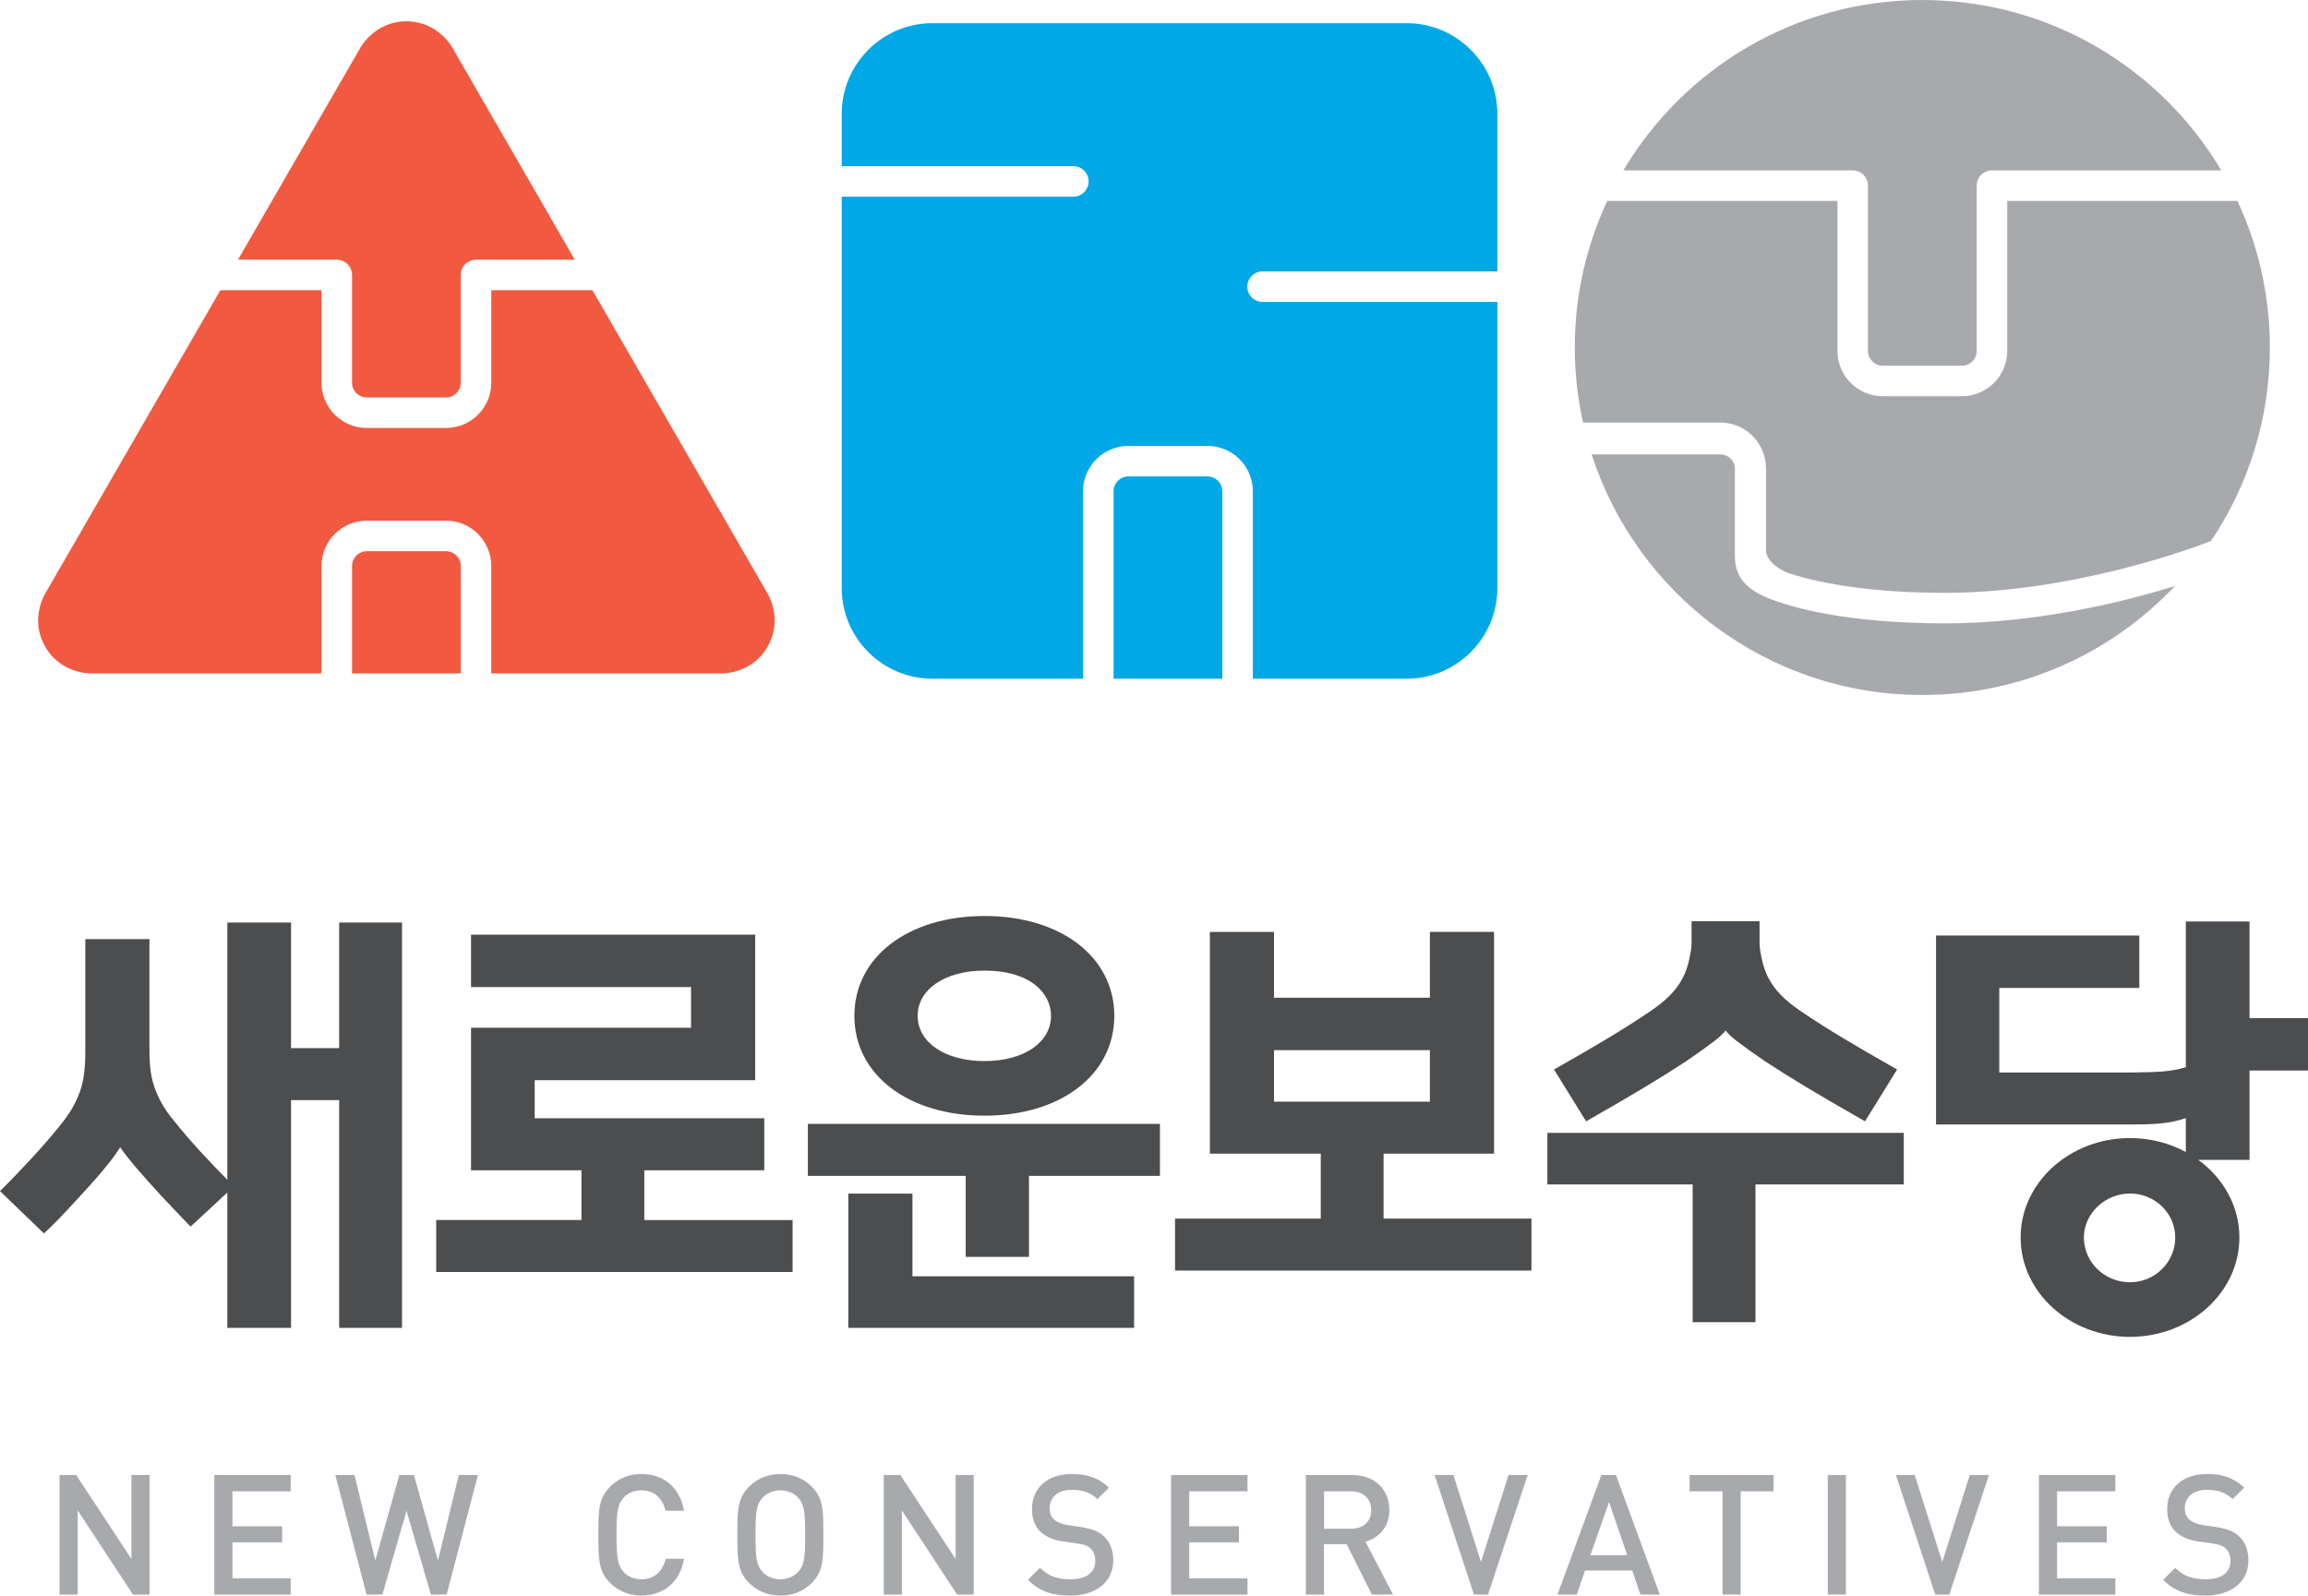 <?xml version="1.0" encoding="UTF-8" standalone="no"?>
<!-- Created with Inkscape (http://www.inkscape.org/) -->

<svg
   width="264.583mm"
   height="182.936mm"
   viewBox="0 0 264.583 182.936"
   version="1.1"
   id="svg5"
   xmlns="http://www.w3.org/2000/svg"
   xmlns:svg="http://www.w3.org/2000/svg">
  <defs
     id="defs2" />
  <g
     id="layer1"
     transform="translate(-35.11,-169.102)">
    <path
       d="m 125.972,308.982 h -17.001 v -5.707 h 13.754 v -5.961 H 96.409 v -4.367 H 121.683 V 276.26 H 89.107 v 6.011 h 25.224 v 4.663 H 89.107 v 16.34 h 12.66 v 5.707 H 85.116 v 5.962 h 40.856 z"
       style="fill:#4c4d4f;fill-opacity:1;fill-rule:nonzero;stroke:none;stroke-width:1.43"
       id="path4192" />
    <path
       d="m 140.307,285.571 c 0,-3.055 3.153,-5.187 7.67,-5.187 5.264,0 7.619,2.604 7.619,5.187 0,3.055 -3.132,5.187 -7.619,5.187 -4.516,0 -7.67,-2.132 -7.67,-5.187 m 7.67,11.446 c 8.756,0 14.874,-4.706 14.874,-11.446 0,-6.74 -6.118,-11.446 -14.874,-11.446 -8.785,0 -14.923,4.706 -14.923,11.446 0,6.74 6.138,11.446 14.923,11.446"
       style="fill:#4c4d4f;fill-opacity:1;fill-rule:nonzero;stroke:none;stroke-width:1.43"
       id="path4196" />
    <path
       d="m 127.723,297.959 v 5.962 h 18.092 v 9.286 h 7.253 v -9.286 h 15.014 v -5.962 z"
       style="fill:#4c4d4f;fill-opacity:1;fill-rule:nonzero;stroke:none;stroke-width:1.43"
       id="path4200" />
    <path
       d="m 132.359,305.953 v 15.396 h 32.759 v -5.912 h -25.407 v -9.484 z"
       style="fill:#4c4d4f;fill-opacity:1;fill-rule:nonzero;stroke:none;stroke-width:1.43"
       id="path4204" />
    <path
       d="m 40.54,310.145 c 0.568,-0.535 1.154,-1.118 1.738,-1.736 0.581,-0.615 1.147,-1.221 1.693,-1.819 0.548,-0.598 1.054,-1.153 1.519,-1.667 0.465,-0.515 0.869,-0.98 1.2,-1.374 0.636,-0.737 1.208,-1.462 1.698,-2.155 0.195,-0.274 0.36,-0.523 0.502,-0.751 0.459,0.679 1.17,1.576 2.148,2.707 1.489,1.72 3.351,3.734 5.534,5.983 l 0.389,0.401 4.212,-3.907 v 15.523 h 7.302 v -26.119 h 5.517 v 26.119 h 7.203 v -46.48 h -7.203 v 14.399 h -5.517 v -14.399 h -7.302 v 29.494 c -1.034,-1.044 -2.061,-2.112 -3.049,-3.191 -1.098,-1.196 -2.118,-2.38 -3.037,-3.532 -0.509,-0.602 -0.94,-1.203 -1.287,-1.786 -0.345,-0.578 -0.639,-1.184 -0.875,-1.799 -0.235,-0.606 -0.408,-1.268 -0.515,-1.968 -0.112,-0.709 -0.167,-1.54 -0.167,-2.47 v -12.841 h -7.352 v 12.841 c 0,0.965 -0.049,1.835 -0.144,2.584 -0.093,0.732 -0.252,1.421 -0.469,2.044 -0.219,0.624 -0.513,1.261 -0.875,1.891 -0.363,0.632 -0.838,1.307 -1.413,2.011 -0.954,1.183 -2.014,2.41 -3.153,3.647 -1.147,1.244 -2.261,2.408 -3.311,3.458 l -0.413,0.412 5.034,4.855 z"
       style="fill:#4c4d4f;fill-opacity:1;fill-rule:nonzero;stroke:none;stroke-width:1.43"
       id="path4208" />
    <path
       d="m 181.158,289.506 h 17.873 v 5.906 H 181.158 Z m 12.563,11.867 h 12.662 v -25.425 h -7.352 v 7.547 H 181.158 v -7.547 h -7.352 v 25.425 h 12.712 v 7.446 h -16.703 v 5.961 h 40.857 v -5.961 h -16.951 z"
       style="fill:#4c4d4f;fill-opacity:1;fill-rule:nonzero;stroke:none;stroke-width:1.43"
       id="path4210" />
    <path
       d="m 244.639,338.219 h 2.079 v 13.704 h -2.079 z"
       style="fill:#a7a9ac;fill-opacity:1;fill-rule:nonzero;stroke:none;stroke-width:1.43"
       id="path4304" />
    <path
       d="m 212.497,304.899 h 16.655 v 15.791 h 7.202 v -15.791 h 17.001 v -5.912 h -40.857 z"
       style="fill:#4c4d4f;fill-opacity:1;fill-rule:nonzero;stroke:none;stroke-width:1.43"
       id="path4214" />
    <path
       d="m 279.287,305.942 c 2.86,0 5.187,2.261 5.187,5.038 0,2.833 -2.327,5.138 -5.187,5.138 -2.916,0 -5.287,-2.305 -5.287,-5.138 0,-2.731 2.421,-5.038 5.287,-5.038 m 13.702,-31.187 h -7.302 v 16.7 c -1.722,0.542 -3.346,0.566 -5.72,0.601 l -0.679,0.008 h -14.986 v -9.694 h 16.054 v -6.012 h -23.307 v 21.669 h 22.487 c 2.224,0 4.246,-0.062 6.152,-0.735 v 3.891 c -1.875,-1.015 -4.063,-1.6 -6.4,-1.6 -6.914,0 -12.54,5.113 -12.54,11.396 0,6.285 5.626,11.398 12.54,11.398 6.913,0 12.539,-5.113 12.539,-11.398 0,-3.595 -1.843,-6.806 -4.714,-8.896 h 5.876 v -10.244 h 6.704 v -6.011 h -6.704 z"
       style="fill:#4c4d4f;fill-opacity:1;fill-rule:nonzero;stroke:none;stroke-width:1.43"
       id="path4218" />
    <path
       d="m 229.027,274.725 v 2.175 c 0,0.864 -0.053,1.124 -0.166,1.692 l -0.073,0.365 c -0.154,0.804 -0.413,1.563 -0.767,2.257 -0.353,0.691 -0.838,1.354 -1.44,1.972 -0.614,0.628 -1.407,1.271 -2.37,1.912 -1.447,0.985 -3.108,2.041 -4.937,3.135 -1.841,1.101 -3.691,2.177 -5.499,3.195 l -0.519,0.293 3.682,5.942 0.479,-0.273 c 2.378,-1.354 4.488,-2.584 6.269,-3.657 1.765,-1.063 3.358,-2.061 4.744,-2.973 1.26,-0.861 2.33,-1.627 3.179,-2.277 0.551,-0.422 0.987,-0.827 1.316,-1.224 0.326,0.398 0.764,0.802 1.314,1.224 0.849,0.649 1.918,1.416 3.188,2.282 1.376,0.907 2.97,1.905 4.736,2.967 1.782,1.073 3.89,2.302 6.267,3.657 l 0.481,0.273 3.682,-5.942 -0.519,-0.293 c -1.806,-1.018 -3.657,-2.094 -5.499,-3.195 h -0.001 c -1.828,-1.094 -3.489,-2.149 -4.941,-3.139 -0.957,-0.636 -1.752,-1.28 -2.365,-1.909 -0.601,-0.616 -1.085,-1.28 -1.439,-1.971 -0.355,-0.694 -0.612,-1.453 -0.768,-2.257 l -0.072,-0.365 c -0.114,-0.568 -0.166,-0.828 -0.166,-1.692 v -2.175 z"
       style="fill:#4c4d4f;fill-opacity:1;fill-rule:nonzero;stroke:none;stroke-width:1.43"
       id="path4222" />
    <path
       d="m 175.232,225.421 c 0,-0.934 -0.759,-1.693 -1.695,-1.693 h -9.075 c -0.935,0 -1.695,0.759 -1.695,1.693 v 21.498 h 12.465 z"
       style="fill:#00a8e5;fill-opacity:1;fill-rule:nonzero;stroke:none;stroke-width:1.43"
       id="path4226" />
    <path
       d="m 178.097,201.967 c 0,-0.965 0.784,-1.75 1.75,-1.75 h 26.916 v -18.073 c 0,-5.712 -4.673,-10.385 -10.385,-10.385 h -54.39 c -5.712,0 -10.385,4.673 -10.385,10.385 v 6.006 h 26.552 c 0.965,0 1.749,0.784 1.749,1.75 0,0.965 -0.784,1.749 -1.749,1.749 h -26.552 v 44.884 c 0,5.712 4.673,10.385 10.385,10.385 h 17.281 v -21.498 c 0,-2.863 2.331,-5.193 5.194,-5.193 h 9.075 c 2.864,0 5.194,2.33 5.194,5.193 v 21.498 h 17.646 c 5.712,0 10.385,-4.673 10.385,-10.385 v -32.816 h -26.916 c -0.967,0 -1.75,-0.784 -1.75,-1.75"
       style="fill:#00a8e5;fill-opacity:1;fill-rule:nonzero;stroke:none;stroke-width:1.43"
       id="path4230" />
    <path
       d="m 238.864,238.061 c -3.069,-0.988 -4.872,-2.437 -4.872,-5.181 v -10.062 c 0,-0.894 -0.764,-1.62 -1.657,-1.62 h -14.764 c 5.171,16.005 20.186,27.586 37.911,27.586 11.418,0 21.703,-4.809 28.968,-12.503 -5.953,1.869 -15.93,4.293 -26.411,4.293 -11.565,0 -17.739,-1.985 -19.174,-2.513"
       style="fill:#a7a9ac;fill-opacity:1;fill-rule:nonzero;stroke:none;stroke-width:1.43"
       id="path4234" />
    <path
       d="m 75.466,200.629 v 12.352 c 0,0.934 0.759,1.693 1.695,1.693 h 9.075 c 0.934,0 1.693,-0.759 1.693,-1.693 v -12.352 c 0,-0.967 0.784,-1.75 1.749,-1.75 H 101.005 L 87.001,174.626 c 0,0 -1.607,-3.08 -5.304,-3.08 -3.697,0 -5.304,3.079 -5.304,3.079 l -14.002,24.254 h 11.325 c 0.967,0 1.75,0.784 1.75,1.75"
       style="fill:#f15a40;fill-opacity:1;fill-rule:nonzero;stroke:none;stroke-width:1.43"
       id="path4238" />
    <path
       d="m 86.237,232.298 h -9.077 c -0.934,0 -1.693,0.759 -1.693,1.693 v 12.317 h 12.463 v -12.317 c 0,-0.934 -0.761,-1.693 -1.693,-1.693"
       style="fill:#f15a40;fill-opacity:1;fill-rule:nonzero;stroke:none;stroke-width:1.43"
       id="path4242" />
    <path
       d="M 123.083,237.121 103.027,202.379 H 91.429 v 10.601 c 0,2.864 -2.33,5.193 -5.193,5.193 h -9.075 c -2.864,0 -5.194,-2.328 -5.194,-5.193 V 202.379 H 60.37 l -20.058,34.742 c 0,0 -1.863,2.933 -0.016,6.134 1.848,3.201 5.318,3.055 5.318,3.055 h 26.352 v -12.317 c 0,-2.863 2.33,-5.194 5.194,-5.194 h 9.075 c 2.863,0 5.193,2.331 5.193,5.194 v 12.317 h 26.352 c 0,0 3.471,0.146 5.318,-3.055 1.849,-3.2 -0.016,-6.134 -0.016,-6.134"
       style="fill:#f15a40;fill-opacity:1;fill-rule:nonzero;stroke:none;stroke-width:1.43"
       id="path4246" />
    <path
       d="m 249.25,190.388 v 18.947 c 0,0.934 0.759,1.695 1.695,1.695 h 9.075 c 0.935,0 1.695,-0.761 1.695,-1.695 v -18.947 c 0,-0.967 0.784,-1.75 1.749,-1.75 h 26.293 c -6.942,-11.692 -19.689,-19.535 -34.276,-19.535 -14.584,0 -27.333,7.843 -34.275,19.535 h 26.293 c 0.967,0 1.75,0.784 1.75,1.75"
       style="fill:#a7a9ac;fill-opacity:1;fill-rule:nonzero;stroke:none;stroke-width:1.43"
       id="path4250" />
    <path
       d="m 265.214,192.138 v 17.197 c 0,2.864 -2.331,5.194 -5.194,5.194 h -9.077 c -2.863,0 -5.193,-2.33 -5.193,-5.194 v -17.197 h -26.391 c -2.381,5.107 -3.72,10.8 -3.72,16.806 0,2.957 0.332,5.836 0.944,8.609 h 15.749 c 2.903,0 5.228,2.362 5.228,5.266 v 9.346 c 0,0.934 0.847,1.893 2.334,2.547 0.051,0.02 5.892,2.362 18.142,2.362 14.415,0 27.942,-4.935 30.539,-5.945 4.257,-6.341 6.746,-13.972 6.746,-22.185 0,-6.006 -1.339,-11.699 -3.718,-16.806 z"
       style="fill:#a7a9ac;fill-opacity:1;fill-rule:nonzero;stroke:none;stroke-width:1.43"
       id="path4254" />
    <path
       d="m 50.351,351.923 -6.334,-9.643 v 9.643 h -2.079 v -13.704 h 1.906 l 6.334,9.623 v -9.623 h 2.078 v 13.704 z"
       style="fill:#a7a9ac;fill-opacity:1;fill-rule:nonzero;stroke:none;stroke-width:1.43"
       id="path4258" />
    <path
       d="m 59.68,351.923 v -13.704 h 8.758 v 1.868 h -6.678 v 4.003 h 5.696 v 1.848 h -5.696 v 4.119 h 6.678 v 1.868 z"
       style="fill:#a7a9ac;fill-opacity:1;fill-rule:nonzero;stroke:none;stroke-width:1.43"
       id="path4262" />
    <path
       d="m 86.315,351.923 h -1.81 l -2.79,-9.604 -2.77,9.604 h -1.81 l -3.581,-13.704 h 2.194 l 2.387,9.797 2.753,-9.797 h 1.675 l 2.753,9.797 2.387,-9.797 h 2.194 z"
       style="fill:#a7a9ac;fill-opacity:1;fill-rule:nonzero;stroke:none;stroke-width:1.43"
       id="path4266" />
    <path
       d="m 108.635,352.038 c -1.426,0 -2.657,-0.519 -3.601,-1.462 -1.347,-1.349 -1.327,-2.869 -1.327,-5.506 0,-2.637 -0.02,-4.157 1.327,-5.504 0.944,-0.944 2.175,-1.463 3.601,-1.463 2.521,0 4.406,1.482 4.888,4.214 h -2.118 c -0.328,-1.386 -1.251,-2.348 -2.77,-2.348 -0.809,0 -1.54,0.308 -2.022,0.828 -0.674,0.731 -0.828,1.52 -0.828,4.273 0,2.753 0.154,3.541 0.828,4.273 0.482,0.519 1.213,0.827 2.022,0.827 1.519,0 2.464,-0.962 2.79,-2.347 h 2.098 c -0.462,2.733 -2.407,4.214 -4.888,4.214"
       style="fill:#a7a9ac;fill-opacity:1;fill-rule:nonzero;stroke:none;stroke-width:1.43"
       id="path4270" />
    <path
       d="m 126.607,340.817 c -0.481,-0.519 -1.231,-0.847 -2.039,-0.847 -0.809,0 -1.56,0.328 -2.042,0.847 -0.672,0.731 -0.807,1.502 -0.807,4.254 0,2.752 0.134,3.521 0.807,4.253 0.482,0.519 1.233,0.847 2.042,0.847 0.808,0 1.559,-0.328 2.039,-0.847 0.674,-0.732 0.808,-1.502 0.808,-4.253 0,-2.753 -0.134,-3.524 -0.808,-4.254 m 1.579,9.759 c -0.944,0.942 -2.155,1.463 -3.618,1.463 -1.463,0 -2.657,-0.521 -3.6,-1.463 -1.349,-1.347 -1.329,-2.869 -1.329,-5.504 0,-2.638 -0.02,-4.159 1.329,-5.506 0.942,-0.942 2.137,-1.462 3.6,-1.462 1.463,0 2.674,0.519 3.618,1.462 1.349,1.347 1.31,2.867 1.31,5.506 0,2.636 0.038,4.157 -1.31,5.504"
       style="fill:#a7a9ac;fill-opacity:1;fill-rule:nonzero;stroke:none;stroke-width:1.43"
       id="path4274" />
    <path
       d="m 144.831,351.923 -6.332,-9.643 v 9.643 h -2.079 v -13.704 h 1.906 l 6.332,9.623 v -9.623 h 2.078 v 13.704 z"
       style="fill:#a7a9ac;fill-opacity:1;fill-rule:nonzero;stroke:none;stroke-width:1.43"
       id="path4278" />
    <path
       d="m 157.799,352.038 c -2.059,0 -3.542,-0.48 -4.851,-1.809 l 1.386,-1.367 c 1.001,1.001 2.098,1.308 3.504,1.308 1.789,0 2.829,-0.769 2.829,-2.096 0,-0.596 -0.173,-1.098 -0.539,-1.426 -0.345,-0.326 -0.692,-0.462 -1.5,-0.576 l -1.617,-0.232 c -1.117,-0.153 -2.001,-0.538 -2.598,-1.097 -0.674,-0.635 -1,-1.502 -1,-2.617 0,-2.388 1.73,-4.023 4.581,-4.023 1.808,0 3.079,0.462 4.253,1.559 l -1.327,1.309 c -0.848,-0.808 -1.831,-1.058 -2.983,-1.058 -1.617,0 -2.504,0.924 -2.504,2.137 0,0.501 0.154,0.942 0.521,1.27 0.346,0.309 0.905,0.539 1.539,0.635 l 1.559,0.232 c 1.271,0.192 1.984,0.501 2.561,1.02 0.751,0.655 1.115,1.636 1.115,2.81 0,2.521 -2.059,4.023 -4.927,4.023"
       style="fill:#a7a9ac;fill-opacity:1;fill-rule:nonzero;stroke:none;stroke-width:1.43"
       id="path4282" />
    <path
       d="m 169.361,351.923 v -13.704 h 8.759 v 1.868 h -6.68 v 4.003 h 5.697 v 1.848 h -5.697 v 4.119 h 6.68 v 1.868 z"
       style="fill:#a7a9ac;fill-opacity:1;fill-rule:nonzero;stroke:none;stroke-width:1.43"
       id="path4286" />
    <path
       d="m 189.973,340.086 h -3.08 v 4.292 h 3.08 c 1.386,0 2.328,-0.788 2.328,-2.137 0,-1.347 -0.942,-2.155 -2.328,-2.155 m 2.405,11.837 -2.889,-5.775 h -2.597 v 5.775 h -2.079 v -13.704 h 5.313 c 2.598,0 4.253,1.675 4.253,4.004 0,1.963 -1.193,3.215 -2.733,3.638 l 3.158,6.062 z"
       style="fill:#a7a9ac;fill-opacity:1;fill-rule:nonzero;stroke:none;stroke-width:1.43"
       id="path4290" />
    <path
       d="m 205.694,351.923 h -1.617 l -4.503,-13.704 h 2.155 l 3.156,9.97 3.158,-9.97 h 2.194 z"
       style="fill:#a7a9ac;fill-opacity:1;fill-rule:nonzero;stroke:none;stroke-width:1.43"
       id="path4294" />
    <path
       d="m 219.568,341.318 -2.137,6.082 h 4.216 z m 3.601,10.605 -0.944,-2.753 h -5.41 l -0.942,2.753 h -2.214 l 5.025,-13.704 h 1.675 l 5.022,13.704 z"
       style="fill:#a7a9ac;fill-opacity:1;fill-rule:nonzero;stroke:none;stroke-width:1.43"
       id="path4298" />
    <path
       d="m 234.653,340.086 v 11.837 h -2.078 v -11.837 h -3.773 v -1.868 h 9.626 v 1.868 z"
       style="fill:#a7a9ac;fill-opacity:1;fill-rule:nonzero;stroke:none;stroke-width:1.43"
       id="path4302" />
    <path
       d="m 258.574,351.923 h -1.617 l -4.503,-13.704 h 2.155 l 3.158,9.97 3.156,-9.97 h 2.194 z"
       style="fill:#a7a9ac;fill-opacity:1;fill-rule:nonzero;stroke:none;stroke-width:1.43"
       id="path4308" />
    <path
       d="m 268.847,351.923 v -13.704 h 8.759 v 1.868 h -6.68 v 4.003 h 5.697 v 1.848 h -5.697 v 4.119 h 6.68 v 1.868 z"
       style="fill:#a7a9ac;fill-opacity:1;fill-rule:nonzero;stroke:none;stroke-width:1.43"
       id="path4312" />
    <path
       d="m 287.938,352.038 c -2.059,0 -3.542,-0.48 -4.852,-1.809 l 1.387,-1.367 c 1.001,1.001 2.098,1.308 3.502,1.308 1.79,0 2.83,-0.769 2.83,-2.096 0,-0.596 -0.173,-1.098 -0.539,-1.426 -0.345,-0.326 -0.692,-0.462 -1.502,-0.576 l -1.617,-0.232 c -1.115,-0.153 -2.001,-0.538 -2.597,-1.097 -0.674,-0.635 -1.001,-1.502 -1.001,-2.617 0,-2.388 1.732,-4.023 4.581,-4.023 1.809,0 3.079,0.462 4.254,1.559 l -1.329,1.309 c -0.848,-0.808 -1.829,-1.058 -2.983,-1.058 -1.617,0 -2.503,0.924 -2.503,2.137 0,0.501 0.154,0.942 0.521,1.27 0.345,0.309 0.904,0.539 1.539,0.635 l 1.559,0.232 c 1.271,0.192 1.984,0.501 2.56,1.02 0.751,0.655 1.117,1.636 1.117,2.81 0,2.521 -2.059,4.023 -4.927,4.023"
       style="fill:#a7a9ac;fill-opacity:1;fill-rule:nonzero;stroke:none;stroke-width:1.43"
       id="path4316" />
  </g>
</svg>

